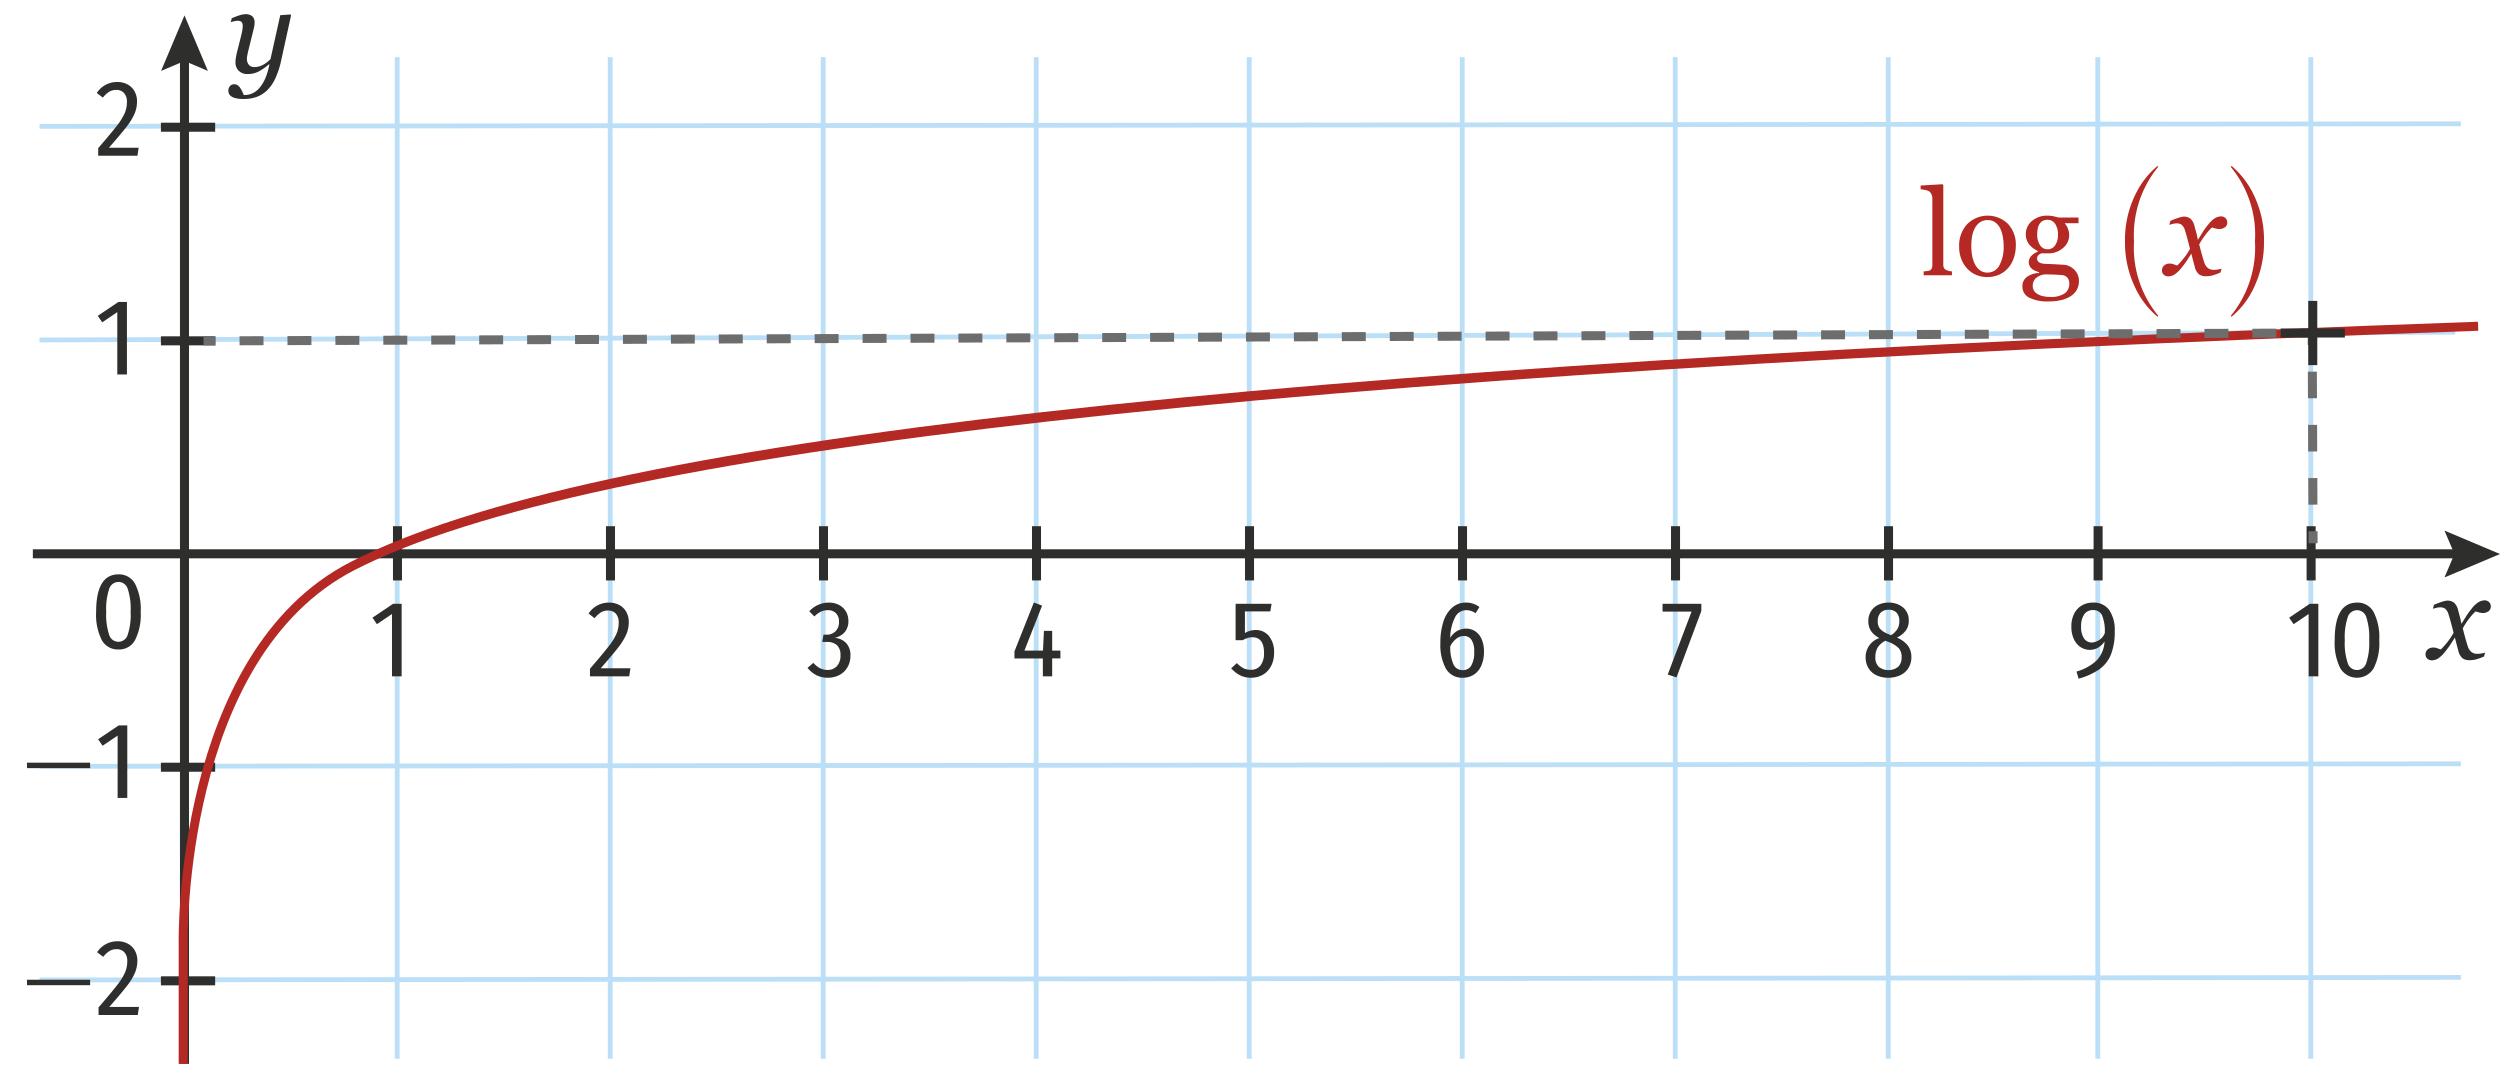<svg id="b8b0efca-23e9-4035-8a3b-fb5903cd3a89" data-name="Calque 2" xmlns="http://www.w3.org/2000/svg" viewBox="0 0 207.546 88.516"><path d="M206.578,50.756a.795.795,0,0,1-.445.135,1.301,1.301,0,0,1-.335-.05c-.123-.034-.218-.06-.284-.08a4.804,4.804,0,0,0-.516.575,5.883,5.883,0,0,0-.544.834c.08.307.149.57.21.79q.089.33.199.669a1.016,1.016,0,0,0,.285.475.755.755,0,0,0,.524.175,2.284,2.284,0,0,0,.32-.03,1.912,1.912,0,0,0,.319-.07l-.09.32a4.802,4.802,0,0,1-.704.255,2.263,2.263,0,0,1-.515.055.952.952,0,0,1-.561-.155,1.167,1.167,0,0,1-.359-.645q-.1-.36-.16-.6l-.12-.479q-.22.34-.369.575a8.123,8.123,0,0,1-.49.654,2.368,2.368,0,0,1-.544.51.957.957,0,0,1-.505.15.546.546,0,0,1-.38-.135.477.477,0,0,1-.15-.375.509.509,0,0,1,.175-.39.694.694,0,0,1,.485-.16.853.853,0,0,1,.305.055q.145.055.305.105a6.376,6.376,0,0,0,.495-.55,5.492,5.492,0,0,0,.564-.839c-.06-.233-.127-.488-.2-.765s-.143-.518-.21-.725a.966.966,0,0,0-.295-.51.73.73,0,0,0-.414-.11,1.226,1.226,0,0,0-.3.04c-.107.026-.207.053-.3.08l.09-.33q.379-.16.68-.255a1.685,1.685,0,0,1,.409-.095.928.928,0,0,1,.56.16,1.138,1.138,0,0,1,.351.63q.149.54.18.66c.02.08.053.24.1.479q.23-.36.38-.609a6.234,6.234,0,0,1,.479-.66,2.083,2.083,0,0,1,.57-.535,1.025,1.025,0,0,1,.499-.145.51.51,0,0,1,.36.14.471.471,0,0,1,.149.36A.464.464,0,0,1,206.578,50.756Z" style="fill:#2e2e2d"/><path d="M22.336,5.336a4.942,4.942,0,0,1-.854.595,1.942,1.942,0,0,1-.924.215,1.001,1.001,0,0,1-.74-.27.96.96,0,0,1-.27-.709,2.412,2.412,0,0,1,.02-.28c.014-.107.044-.267.09-.48l.38-1.519c.033-.146.061-.275.08-.385a1.715,1.715,0,0,0,.03-.315.545.545,0,0,0-.09-.365.502.502,0,0,0-.36-.095,1.221,1.221,0,0,0-.274.04c-.11.027-.198.05-.265.07l.08-.32a5.357,5.357,0,0,1,.669-.255,1.744,1.744,0,0,1,.46-.085.833.833,0,0,1,.58.175.681.681,0,0,1,.189.525,2.028,2.028,0,0,1-.02.24,2.345,2.345,0,0,1-.061.3l-.439,1.779q-.05.21-.085.39a1.542,1.542,0,0,0-.035.27.784.784,0,0,0,.16.52.579.579,0,0,0,.47.19,1.477,1.477,0,0,0,.694-.175,2.495,2.495,0,0,0,.635-.484l.81-3.648.84-.06.06.07-.84,3.818a6.757,6.757,0,0,1-.475,1.434,3.347,3.347,0,0,1-.664.965,2.523,2.523,0,0,1-.88.56,3.134,3.134,0,0,1-1.069.17,2.831,2.831,0,0,1-.659-.06,1.113,1.113,0,0,1-.38-.16.523.523,0,0,1-.19-.22.645.645,0,0,1-.05-.25.585.585,0,0,1,.125-.37.435.435,0,0,1,.365-.16.48.48,0,0,1,.31.104.836.836,0,0,1,.2.225,1.906,1.906,0,0,1,.164.295c.051.11.089.198.115.265h.12A1.482,1.482,0,0,0,20.948,7.75a1.653,1.653,0,0,0,.569-.425,3.021,3.021,0,0,0,.5-.805,5.404,5.404,0,0,0,.35-1.184Z" style="fill:#2e2e2d"/><rect x="2.726" y="45.601" width="201.686" height="0.75" style="fill:#2e2e2d"/><polygon points="202.937 47.938 203.763 45.994 202.937 44.049 207.546 45.994 202.937 47.938" style="fill:#2e2e2d"/><rect x="14.94" y="4.413" width="0.75" height="83.906" style="fill:#2e2e2d"/><polygon points="13.37 5.888 15.315 5.062 17.259 5.888 15.315 1.279 13.37 5.888" style="fill:#2e2e2d"/><polygon points="3.279 28.424 3.277 28.023 203.83 27.377 203.832 27.778 3.279 28.424" style="fill:#badff7"/><rect x="13.359" y="27.921" width="4.503" height="0.75" style="fill:#2e2e2d"/><polygon points="3.278 10.689 3.278 10.289 204.299 10.076 204.299 10.476 3.278 10.689" style="fill:#badff7"/><rect x="13.359" y="10.186" width="4.503" height="0.75" style="fill:#2e2e2d"/><polygon points="3.278 81.556 3.278 81.155 204.299 80.942 204.299 81.342 3.278 81.556" style="fill:#badff7"/><rect x="13.359" y="81.053" width="4.503" height="0.75" style="fill:#2e2e2d"/><polygon points="3.278 63.821 3.278 63.42 204.299 63.208 204.299 63.608 3.278 63.821" style="fill:#badff7"/><rect x="13.359" y="63.318" width="4.503" height="0.75" style="fill:#2e2e2d"/><rect x="32.774" y="4.746" width="0.4" height="83.154" style="fill:#badff7"/><rect x="32.623" y="43.685" width="0.75" height="4.502" style="fill:#2e2e2d"/><rect x="50.457" y="4.746" width="0.4" height="83.154" style="fill:#badff7"/><rect x="50.307" y="43.685" width="0.75" height="4.502" style="fill:#2e2e2d"/><rect x="68.141" y="4.746" width="0.4" height="83.154" style="fill:#badff7"/><rect x="67.991" y="43.685" width="0.75" height="4.502" style="fill:#2e2e2d"/><rect x="85.825" y="4.746" width="0.4" height="83.154" style="fill:#badff7"/><rect x="85.674" y="43.685" width="0.75" height="4.502" style="fill:#2e2e2d"/><rect x="103.508" y="4.746" width="0.4" height="83.154" style="fill:#badff7"/><rect x="103.358" y="43.685" width="0.75" height="4.502" style="fill:#2e2e2d"/><rect x="121.192" y="4.746" width="0.4" height="83.154" style="fill:#badff7"/><rect x="121.041" y="43.685" width="0.75" height="4.502" style="fill:#2e2e2d"/><rect x="138.875" y="4.746" width="0.4" height="83.154" style="fill:#badff7"/><rect x="138.725" y="43.685" width="0.75" height="4.502" style="fill:#2e2e2d"/><rect x="156.559" y="4.746" width="0.4" height="83.154" style="fill:#badff7"/><rect x="156.408" y="43.685" width="0.75" height="4.502" style="fill:#2e2e2d"/><rect x="173.956" y="4.746" width="0.4" height="83.154" style="fill:#badff7"/><rect x="173.806" y="43.685" width="0.75" height="4.502" style="fill:#2e2e2d"/><rect x="191.64" y="4.746" width="0.4" height="83.154" style="fill:#badff7"/><rect x="191.49" y="43.685" width="0.75" height="4.502" style="fill:#2e2e2d"/><path d="M11.212,48.465A4.621,4.621,0,0,1,11.681,50.796a4.638,4.638,0,0,1-.469,2.344,1.509,1.509,0,0,1-1.377.779,1.517,1.517,0,0,1-1.386-.783,4.655,4.655,0,0,1-.468-2.34q0-3.114,1.854-3.114A1.508,1.508,0,0,1,11.212,48.465Zm-2.146.418a5.255,5.255,0,0,0-.247,1.913,5.251,5.251,0,0,0,.247,1.917.8.8,0,0,0,1.53,0,5.246,5.246,0,0,0,.248-1.917,5.336,5.336,0,0,0-.243-1.917.806.806,0,0,0-.766-.567A.814.814,0,0,0,9.066,48.884Z" style="fill:#2e2e2d"/><path d="M33.344,50.126v6.021h-.802v-5.175l-1.251.846-.369-.54,1.71-1.152Z" style="fill:#2e2e2d"/><path d="M10.538,25.067v6.021H9.737V25.913l-1.251.846-.369-.54,1.71-1.152Z" style="fill:#2e2e2d"/><path d="M10.606,7.019a1.444,1.444,0,0,1,.571.576,1.7,1.7,0,0,1,.198.824,2.602,2.602,0,0,1-.212,1.039,5.166,5.166,0,0,1-.68,1.094q-.467.603-1.439,1.71h2.466l-.1.666H8.153v-.63q1.044-1.206,1.525-1.827a5.086,5.086,0,0,0,.671-1.066,2.383,2.383,0,0,0,.189-.94,1.056,1.056,0,0,0-.239-.738.829.829,0,0,0-.644-.261,1.122,1.122,0,0,0-.594.153,2.125,2.125,0,0,0-.521.486l-.505-.387A1.998,1.998,0,0,1,9.719,6.807,1.776,1.776,0,0,1,10.606,7.019Z" style="fill:#2e2e2d"/><path d="M51.432,50.238a1.444,1.444,0,0,1,.571.576,1.7,1.7,0,0,1,.198.824,2.602,2.602,0,0,1-.212,1.039,5.167,5.167,0,0,1-.68,1.094q-.467.603-1.439,1.71h2.466l-.1.666H48.979v-.63q1.044-1.206,1.525-1.827a5.086,5.086,0,0,0,.671-1.066,2.383,2.383,0,0,0,.189-.94,1.056,1.056,0,0,0-.239-.738.829.829,0,0,0-.644-.261,1.122,1.122,0,0,0-.594.153,2.125,2.125,0,0,0-.521.486l-.505-.387a1.998,1.998,0,0,1,1.684-.909A1.776,1.776,0,0,1,51.432,50.238Z" style="fill:#2e2e2d"/><path d="M69.668,50.229a1.432,1.432,0,0,1,.567.549,1.508,1.508,0,0,1,.197.761,1.405,1.405,0,0,1-.297.932,1.498,1.498,0,0,1-.846.481,1.447,1.447,0,0,1,.954.432,1.464,1.464,0,0,1,.359,1.053,1.875,1.875,0,0,1-.229.927,1.685,1.685,0,0,1-.656.657,1.98,1.98,0,0,1-.995.243,2.08,2.08,0,0,1-.932-.203,2.31,2.31,0,0,1-.751-.617l.486-.414a1.995,1.995,0,0,0,.553.446,1.347,1.347,0,0,0,.617.14,1.015,1.015,0,0,0,.787-.32,1.249,1.249,0,0,0,.293-.877,1.109,1.109,0,0,0-.293-.859,1.21,1.21,0,0,0-.842-.266H68.264l.1-.603h.252a1.032,1.032,0,0,0,.742-.279,1.054,1.054,0,0,0,.293-.801.959.959,0,0,0-.248-.702.91.91,0,0,0-.68-.252,1.335,1.335,0,0,0-.58.126,1.96,1.96,0,0,0-.535.396l-.424-.432a2.202,2.202,0,0,1,1.62-.72A1.766,1.766,0,0,1,69.668,50.229Z" style="fill:#2e2e2d"/><path d="M88.034,54.014v.648h-.684v1.485h-.774V54.662H84.218v-.585l1.611-4.059.684.261-1.467,3.735h1.539l.081-1.638h.685v1.638Z" style="fill:#2e2e2d"/><path d="M105.457,50.755h-2.106v1.8a1.701,1.701,0,0,1,.883-.252,1.384,1.384,0,0,1,1.115.504,2.104,2.104,0,0,1,.424,1.395,2.324,2.324,0,0,1-.239,1.071,1.769,1.769,0,0,1-.67.729,1.914,1.914,0,0,1-1.009.261,1.982,1.982,0,0,1-.904-.198,2.59,2.59,0,0,1-.742-.585l.477-.432a2.006,2.006,0,0,0,.531.418,1.329,1.329,0,0,0,.621.14.976.976,0,0,0,.811-.364,1.664,1.664,0,0,0,.287-1.049q0-1.287-.972-1.287a1.283,1.283,0,0,0-.396.059,2.293,2.293,0,0,0-.405.185h-.585V50.126h2.988Z" style="fill:#2e2e2d"/><path d="M122.463,52.402a1.472,1.472,0,0,1,.535.648,2.522,2.522,0,0,1,.198,1.053,2.807,2.807,0,0,1-.221,1.156,1.687,1.687,0,0,1-.616.747,1.635,1.635,0,0,1-.909.257,1.533,1.533,0,0,1-1.418-.761,4.145,4.145,0,0,1-.454-2.12,5.567,5.567,0,0,1,.257-1.791,2.535,2.535,0,0,1,.737-1.161,1.701,1.701,0,0,1,1.13-.405,1.796,1.796,0,0,1,1.116.369l-.315.513a1.393,1.393,0,0,0-.783-.252,1.045,1.045,0,0,0-.932.612,3.781,3.781,0,0,0-.391,1.692,1.527,1.527,0,0,1,1.313-.774A1.367,1.367,0,0,1,122.463,52.402Zm-.315,2.84a2.168,2.168,0,0,0,.238-1.121,1.736,1.736,0,0,0-.229-1.008.732.732,0,0,0-.625-.315,1.009,1.009,0,0,0-.626.225,1.938,1.938,0,0,0-.508.621,3.59,3.59,0,0,0,.265,1.512.821.821,0,0,0,.779.477A.776.776,0,0,0,122.148,55.242Z" style="fill:#2e2e2d"/><path d="M141.242,50.126v.594l-2.062,5.517-.729-.234,1.979-5.229H138.021V50.126Z" style="fill:#2e2e2d"/><path d="M158.391,53.6a1.556,1.556,0,0,1,.288.954,1.684,1.684,0,0,1-.234.891,1.582,1.582,0,0,1-.671.603,2.252,2.252,0,0,1-1.012.216,2.215,2.215,0,0,1-.995-.212,1.533,1.533,0,0,1-.657-.598,1.703,1.703,0,0,1-.23-.882,1.654,1.654,0,0,1,1.144-1.602,1.856,1.856,0,0,1-.702-.594,1.442,1.442,0,0,1-.216-.801,1.524,1.524,0,0,1,.225-.837,1.433,1.433,0,0,1,.607-.531,1.952,1.952,0,0,1,.842-.18,1.829,1.829,0,0,1,1.201.396,1.364,1.364,0,0,1,.481,1.116,1.347,1.347,0,0,1-.233.792,2.07,2.07,0,0,1-.747.603A2.259,2.259,0,0,1,158.391,53.6Zm-.811,1.759a1.059,1.059,0,0,0,.288-.805,1.071,1.071,0,0,0-.238-.743,2.381,2.381,0,0,0-.851-.518l-.252-.099a1.586,1.586,0,0,0-.635.549,1.503,1.503,0,0,0-.202.81,1.056,1.056,0,0,0,.288.81,1.314,1.314,0,0,0,1.602-.004Zm-1.449-4.5a.978.978,0,0,0-.242.725.926.926,0,0,0,.202.634,1.84,1.84,0,0,0,.688.428l.207.09a1.696,1.696,0,0,0,.535-.518,1.234,1.234,0,0,0,.158-.643.983.983,0,0,0-.234-.716.88.88,0,0,0-.657-.238A.9.9,0,0,0,156.131,50.859Z" style="fill:#2e2e2d"/><path d="M175.107,50.647a2.925,2.925,0,0,1,.455,1.755,5.041,5.041,0,0,1-.324,1.958,2.787,2.787,0,0,1-.968,1.215,5.842,5.842,0,0,1-1.705.77l-.18-.594a4.009,4.009,0,0,0,1.669-.914,2.463,2.463,0,0,0,.662-1.58,1.727,1.727,0,0,1-.536.509,1.385,1.385,0,0,1-1.462-.05,1.575,1.575,0,0,1-.554-.67,2.409,2.409,0,0,1-.203-1.021,2.313,2.313,0,0,1,.234-1.08,1.648,1.648,0,0,1,.639-.684,1.805,1.805,0,0,1,.918-.234A1.569,1.569,0,0,1,175.107,50.647Zm-.373,1.926a3.397,3.397,0,0,0-.221-1.48.783.783,0,0,0-.751-.445.861.861,0,0,0-.729.347,1.718,1.718,0,0,0-.261,1.04,1.634,1.634,0,0,0,.243.972.779.779,0,0,0,.666.333A1.253,1.253,0,0,0,174.734,52.573Z" style="fill:#2e2e2d"/><path d="M192.465,50.126v6.021h-.802v-5.175l-1.251.846-.369-.54,1.71-1.152Z" style="fill:#2e2e2d"/><path d="M197.054,50.81a4.621,4.621,0,0,1,.469,2.331,4.638,4.638,0,0,1-.469,2.344,1.612,1.612,0,0,1-2.763-.004,4.655,4.655,0,0,1-.468-2.34q0-3.114,1.854-3.114A1.508,1.508,0,0,1,197.054,50.81Zm-2.146.418a5.255,5.255,0,0,0-.247,1.913,5.251,5.251,0,0,0,.247,1.917.8.8,0,0,0,1.53,0,5.246,5.246,0,0,0,.248-1.917,5.336,5.336,0,0,0-.243-1.917.806.806,0,0,0-.766-.567A.814.814,0,0,0,194.908,51.228Z" style="fill:#2e2e2d"/><path d="M2.245,63.767l-.009-.45H7.476l.01.45Z" style="fill:#2e2e2d"/><path d="M10.567,60.221V66.242H9.765V61.067l-1.251.846-.369-.54,1.71-1.152Z" style="fill:#2e2e2d"/><path d="M2.245,81.787l-.009-.45H7.476l.01.45Z" style="fill:#2e2e2d"/><path d="M10.634,78.354a1.441,1.441,0,0,1,.571.576,1.694,1.694,0,0,1,.198.823,2.602,2.602,0,0,1-.212,1.039,5.178,5.178,0,0,1-.68,1.094q-.467.604-1.439,1.71h2.466l-.1.666H8.181v-.63q1.044-1.206,1.525-1.827a5.086,5.086,0,0,0,.671-1.066,2.383,2.383,0,0,0,.189-.94,1.054,1.054,0,0,0-.239-.738.829.829,0,0,0-.644-.261,1.118,1.118,0,0,0-.594.153,2.112,2.112,0,0,0-.521.485l-.505-.387a1.997,1.997,0,0,1,1.684-.909A1.766,1.766,0,0,1,10.634,78.354Z" style="fill:#2e2e2d"/><path d="M15.583,88.319h-.75V78.327c-.006-.232-.399-24.152,14.282-31.68,19.834-10.172,74.3-16.321,176.601-19.938l.027.75C104.938,31.022,48.922,37.332,29.457,47.313,15.197,54.627,15.577,78.082,15.583,78.318Z" style="fill:#b42923"/><rect x="191.651" y="44.103" width="0.75" height="1" transform="translate(-0.173 0.75) rotate(-0.224)" style="fill:#6d6d6d"/><path d="M191.639,41.896l-.009-2.208.75-.003.009,2.208Zm-.019-4.416-.009-2.208.75-.003.009,2.208Zm-.018-4.417-.009-2.208.75-.003.009,2.208Z" style="fill:#6d6d6d"/><polygon points="191.584 28.647 191.582 28.022 190.956 28.025 190.953 27.275 192.328 27.27 192.334 28.645 191.584 28.647" style="fill:#6d6d6d"/><path d="M19.888,28.667l-.002-.75,1.989-.007.002.75Zm3.979-.015-.004-.75,1.989-.008.003.75Zm3.978-.015-.002-.75,1.989-.007.002.75Zm3.979-.015-.003-.75,1.988-.008.004.75Zm3.978-.015-.002-.75,1.989-.007.002.75Zm3.979-.015-.002-.75,1.989-.007.002.75Zm3.979-.015-.002-.75,1.989-.007.002.75Zm3.979-.015-.002-.75,1.989-.007.002.75Zm3.979-.015-.004-.75,1.988-.008.004.75Zm3.977-.015-.002-.75L57.68,27.775l.002.75Zm3.979-.015-.004-.75,1.99-.008.003.75Zm3.978-.015-.002-.75,1.989-.007.002.75Zm3.979-.015-.002-.75L69.616,27.73l.002.75Zm3.979-.015-.002-.75,1.988-.007.002.75Zm3.978-.015-.002-.75,1.989-.007.002.75Zm3.979-.015-.004-.75,1.989-.008.004.75Zm3.978-.015-.002-.75,1.989-.007.002.75Zm3.979-.015-.004-.75,1.989-.008.004.75Zm3.978-.015-.002-.75,1.989-.007.002.75Zm3.978-.015-.002-.75,1.989-.007.002.75Zm3.979-.015-.002-.75,1.989-.007.002.75Zm3.979-.015-.002-.75,1.989-.007.002.75Zm3.979-.015-.003-.75,1.988-.008.004.75Zm3.978-.015-.002-.75,1.989-.007.002.75Zm3.979-.015-.004-.75,1.989-.008.003.75Zm3.978-.015-.002-.75,1.989-.007.002.75Zm3.979-.015-.002-.75,1.989-.007.002.75Zm3.979-.015-.002-.75,1.989-.007.002.75Zm3.979-.015-.002-.75,1.989-.007.002.75Zm3.979-.015-.003-.75,1.988-.008.003.75Zm3.977-.015-.002-.75,1.989-.007.002.75Zm3.979-.015-.004-.75,1.989-.008.003.75Zm3.978-.015-.002-.75,1.989-.007.002.75Zm3.979-.015-.002-.75,1.989-.007.002.75Zm3.979-.015-.002-.75,1.988-.007.002.75Zm3.978-.015-.002-.75,1.989-.007.002.75Zm3.979-.015-.004-.75,1.989-.008.004.75Zm3.978-.015-.002-.75,1.989-.007.002.75Zm3.979-.015-.004-.75,1.989-.008.004.75Zm3.978-.015-.002-.75,1.989-.007.002.75Zm3.978-.015-.002-.75,1.989-.007.002.75Zm3.979-.015-.002-.75,1.989-.007.002.75Zm3.979-.015-.002-.75,1.989-.007.002.75Z" style="fill:#6d6d6d"/><polygon points="16.899 28.678 16.897 27.928 17.897 27.924 17.899 28.674 16.899 28.678" style="fill:#6d6d6d"/><rect x="191.627" y="24.98" width="0.75" height="5.333" style="fill:#2e2e2d"/><rect x="189.335" y="27.271" width="5.333" height="0.75" style="fill:#2e2e2d"/><path d="M162.047,22.853h-2.349v-.322c.075-.006.154-.014.239-.022a1.181,1.181,0,0,0,.21-.037.364.364,0,0,0,.205-.154.532.532,0,0,0,.068-.286V16.452a.745.745,0,0,0-.075-.33.642.642,0,0,0-.198-.242,1.008,1.008,0,0,0-.322-.107,2.866,2.866,0,0,0-.376-.059v-.312l1.812-.107.068.073v6.606a.56.56,0,0,0,.063.281.402.402,0,0,0,.205.168,1.101,1.101,0,0,0,.213.073,1.541,1.541,0,0,0,.236.034Z" style="fill:#b42923"/><path d="M167.35,20.397a3.182,3.182,0,0,1-.161.999,2.372,2.372,0,0,1-.46.833,2.141,2.141,0,0,1-.781.581,2.516,2.516,0,0,1-.998.19,2.251,2.251,0,0,1-.875-.173,2.21,2.21,0,0,1-.737-.505,2.41,2.41,0,0,1-.506-.798,2.818,2.818,0,0,1-.188-1.057,2.625,2.625,0,0,1,.657-1.846,2.407,2.407,0,0,1,3.393-.037A2.5,2.5,0,0,1,167.35,20.397Zm-1.011.01a4.385,4.385,0,0,0-.073-.774,2.415,2.415,0,0,0-.221-.691,1.348,1.348,0,0,0-.41-.486,1.036,1.036,0,0,0-.621-.183,1.098,1.098,0,0,0-.644.186,1.362,1.362,0,0,0-.433.508,2.258,2.258,0,0,0-.221.679,4.518,4.518,0,0,0-.063.737,4.614,4.614,0,0,0,.076.867,2.466,2.466,0,0,0,.242.71,1.374,1.374,0,0,0,.418.491,1.055,1.055,0,0,0,.624.178,1.087,1.087,0,0,0,.968-.591A3.15,3.15,0,0,0,166.339,20.407Z" style="fill:#b42923"/><path d="M172.169,22.355a1.435,1.435,0,0,1,.308.42,1.336,1.336,0,0,1,.112.581,1.424,1.424,0,0,1-.61,1.182,2.536,2.536,0,0,1-.781.356,4.241,4.241,0,0,1-1.123.127,3.292,3.292,0,0,1-1.636-.32,1.024,1.024,0,0,1-.542-.935.924.924,0,0,1,.391-.786,1.76,1.76,0,0,1,.996-.312v-.068a3.025,3.025,0,0,1-.303-.11,1.174,1.174,0,0,1-.269-.154.822.822,0,0,1-.205-.242.698.698,0,0,1-.078-.344.728.728,0,0,1,.183-.476,1.451,1.451,0,0,1,.555-.374v-.073a1.893,1.893,0,0,1-.728-.564,1.29,1.29,0,0,1-.259-.798,1.417,1.417,0,0,1,.51-1.123,1.933,1.933,0,0,1,1.307-.439,2.209,2.209,0,0,1,.438.044c.145.029.292.067.441.112H172.555v.469h-1.133v.029a1.423,1.423,0,0,1,.269.464,1.518,1.518,0,0,1,.088.498,1.362,1.362,0,0,1-.515,1.074,1.792,1.792,0,0,1-1.199.439h-.591a.752.752,0,0,0-.234.142.345.345,0,0,0-.122.278.358.358,0,0,0,.103.276.54.54,0,0,0,.249.129,1.552,1.552,0,0,0,.33.049c.125.006.254.011.388.015.144.003.339.013.589.029.248.016.425.026.529.029a1.273,1.273,0,0,1,.451.107A1.446,1.446,0,0,1,172.169,22.355Zm-.381,1.182a.746.746,0,0,0-.127-.449.644.644,0,0,0-.386-.239q-.136-.02-.562-.044-.425-.024-.986-.024a1.345,1.345,0,0,0-.749.344.883.883,0,0,0-.223.623.762.762,0,0,0,.073.327.775.775,0,0,0,.254.288,1.405,1.405,0,0,0,.459.208,2.647,2.647,0,0,0,.703.081,2.008,2.008,0,0,0,1.13-.276A.938.938,0,0,0,171.788,23.537Zm-.938-4.038a1.591,1.591,0,0,0-.231-.911.746.746,0,0,0-.652-.339.764.764,0,0,0-.393.095.732.732,0,0,0-.267.271,1.146,1.146,0,0,0-.14.388,2.617,2.617,0,0,0-.041.466,1.525,1.525,0,0,0,.236.884.718.718,0,0,0,.613.342.731.731,0,0,0,.646-.339A1.501,1.501,0,0,0,170.851,19.499Z" style="fill:#b42923"/><path d="M179.172,13.848a8.948,8.948,0,0,0-2.009,6.196,8.875,8.875,0,0,0,2.009,6.167l-.06.08a7.041,7.041,0,0,1-1.909-2.539,8.536,8.536,0,0,1-.789-3.728,8.462,8.462,0,0,1,.789-3.718,7.088,7.088,0,0,1,1.909-2.529Z" style="fill:#b42923"/><path d="M184.698,18.88a.795.795,0,0,1-.445.135,1.301,1.301,0,0,1-.335-.05c-.123-.034-.218-.06-.284-.08a4.804,4.804,0,0,0-.516.575,5.883,5.883,0,0,0-.544.834c.08.307.149.57.21.79q.089.33.199.669a1.016,1.016,0,0,0,.285.475.755.755,0,0,0,.524.175,2.285,2.285,0,0,0,.32-.03,1.912,1.912,0,0,0,.319-.07l-.09.32a4.802,4.802,0,0,1-.704.255,2.263,2.263,0,0,1-.515.055.952.952,0,0,1-.561-.155,1.167,1.167,0,0,1-.359-.645q-.1-.36-.16-.6l-.12-.479q-.22.34-.369.575a8.121,8.121,0,0,1-.49.654,2.368,2.368,0,0,1-.544.51.957.957,0,0,1-.505.15.546.546,0,0,1-.38-.135.477.477,0,0,1-.15-.375.509.509,0,0,1,.175-.39.694.694,0,0,1,.485-.16.853.853,0,0,1,.305.055q.145.055.305.105a6.378,6.378,0,0,0,.495-.55,5.493,5.493,0,0,0,.564-.839q-.091-.35-.2-.765c-.073-.276-.143-.518-.21-.725a.966.966,0,0,0-.295-.51.73.73,0,0,0-.414-.11,1.225,1.225,0,0,0-.3.04c-.107.026-.207.053-.3.08l.09-.33q.379-.16.68-.255a1.685,1.685,0,0,1,.409-.095.928.928,0,0,1,.56.16,1.138,1.138,0,0,1,.351.63q.149.54.18.66.029.119.1.479.23-.36.38-.609a6.233,6.233,0,0,1,.479-.66,2.083,2.083,0,0,1,.57-.535,1.025,1.025,0,0,1,.499-.145.51.51,0,0,1,.36.14.471.471,0,0,1,.149.36A.464.464,0,0,1,184.698,18.88Z" style="fill:#b42923"/><path d="M187.203,20.035a8.801,8.801,0,0,0-2.009-6.177l.07-.08h0a7.183,7.183,0,0,1,1.898,2.529,8.449,8.449,0,0,1,.79,3.718,8.66,8.66,0,0,1-.78,3.728,6.955,6.955,0,0,1-1.908,2.539l-.07-.07A8.939,8.939,0,0,0,187.203,20.035Z" style="fill:#b42923"/></svg>